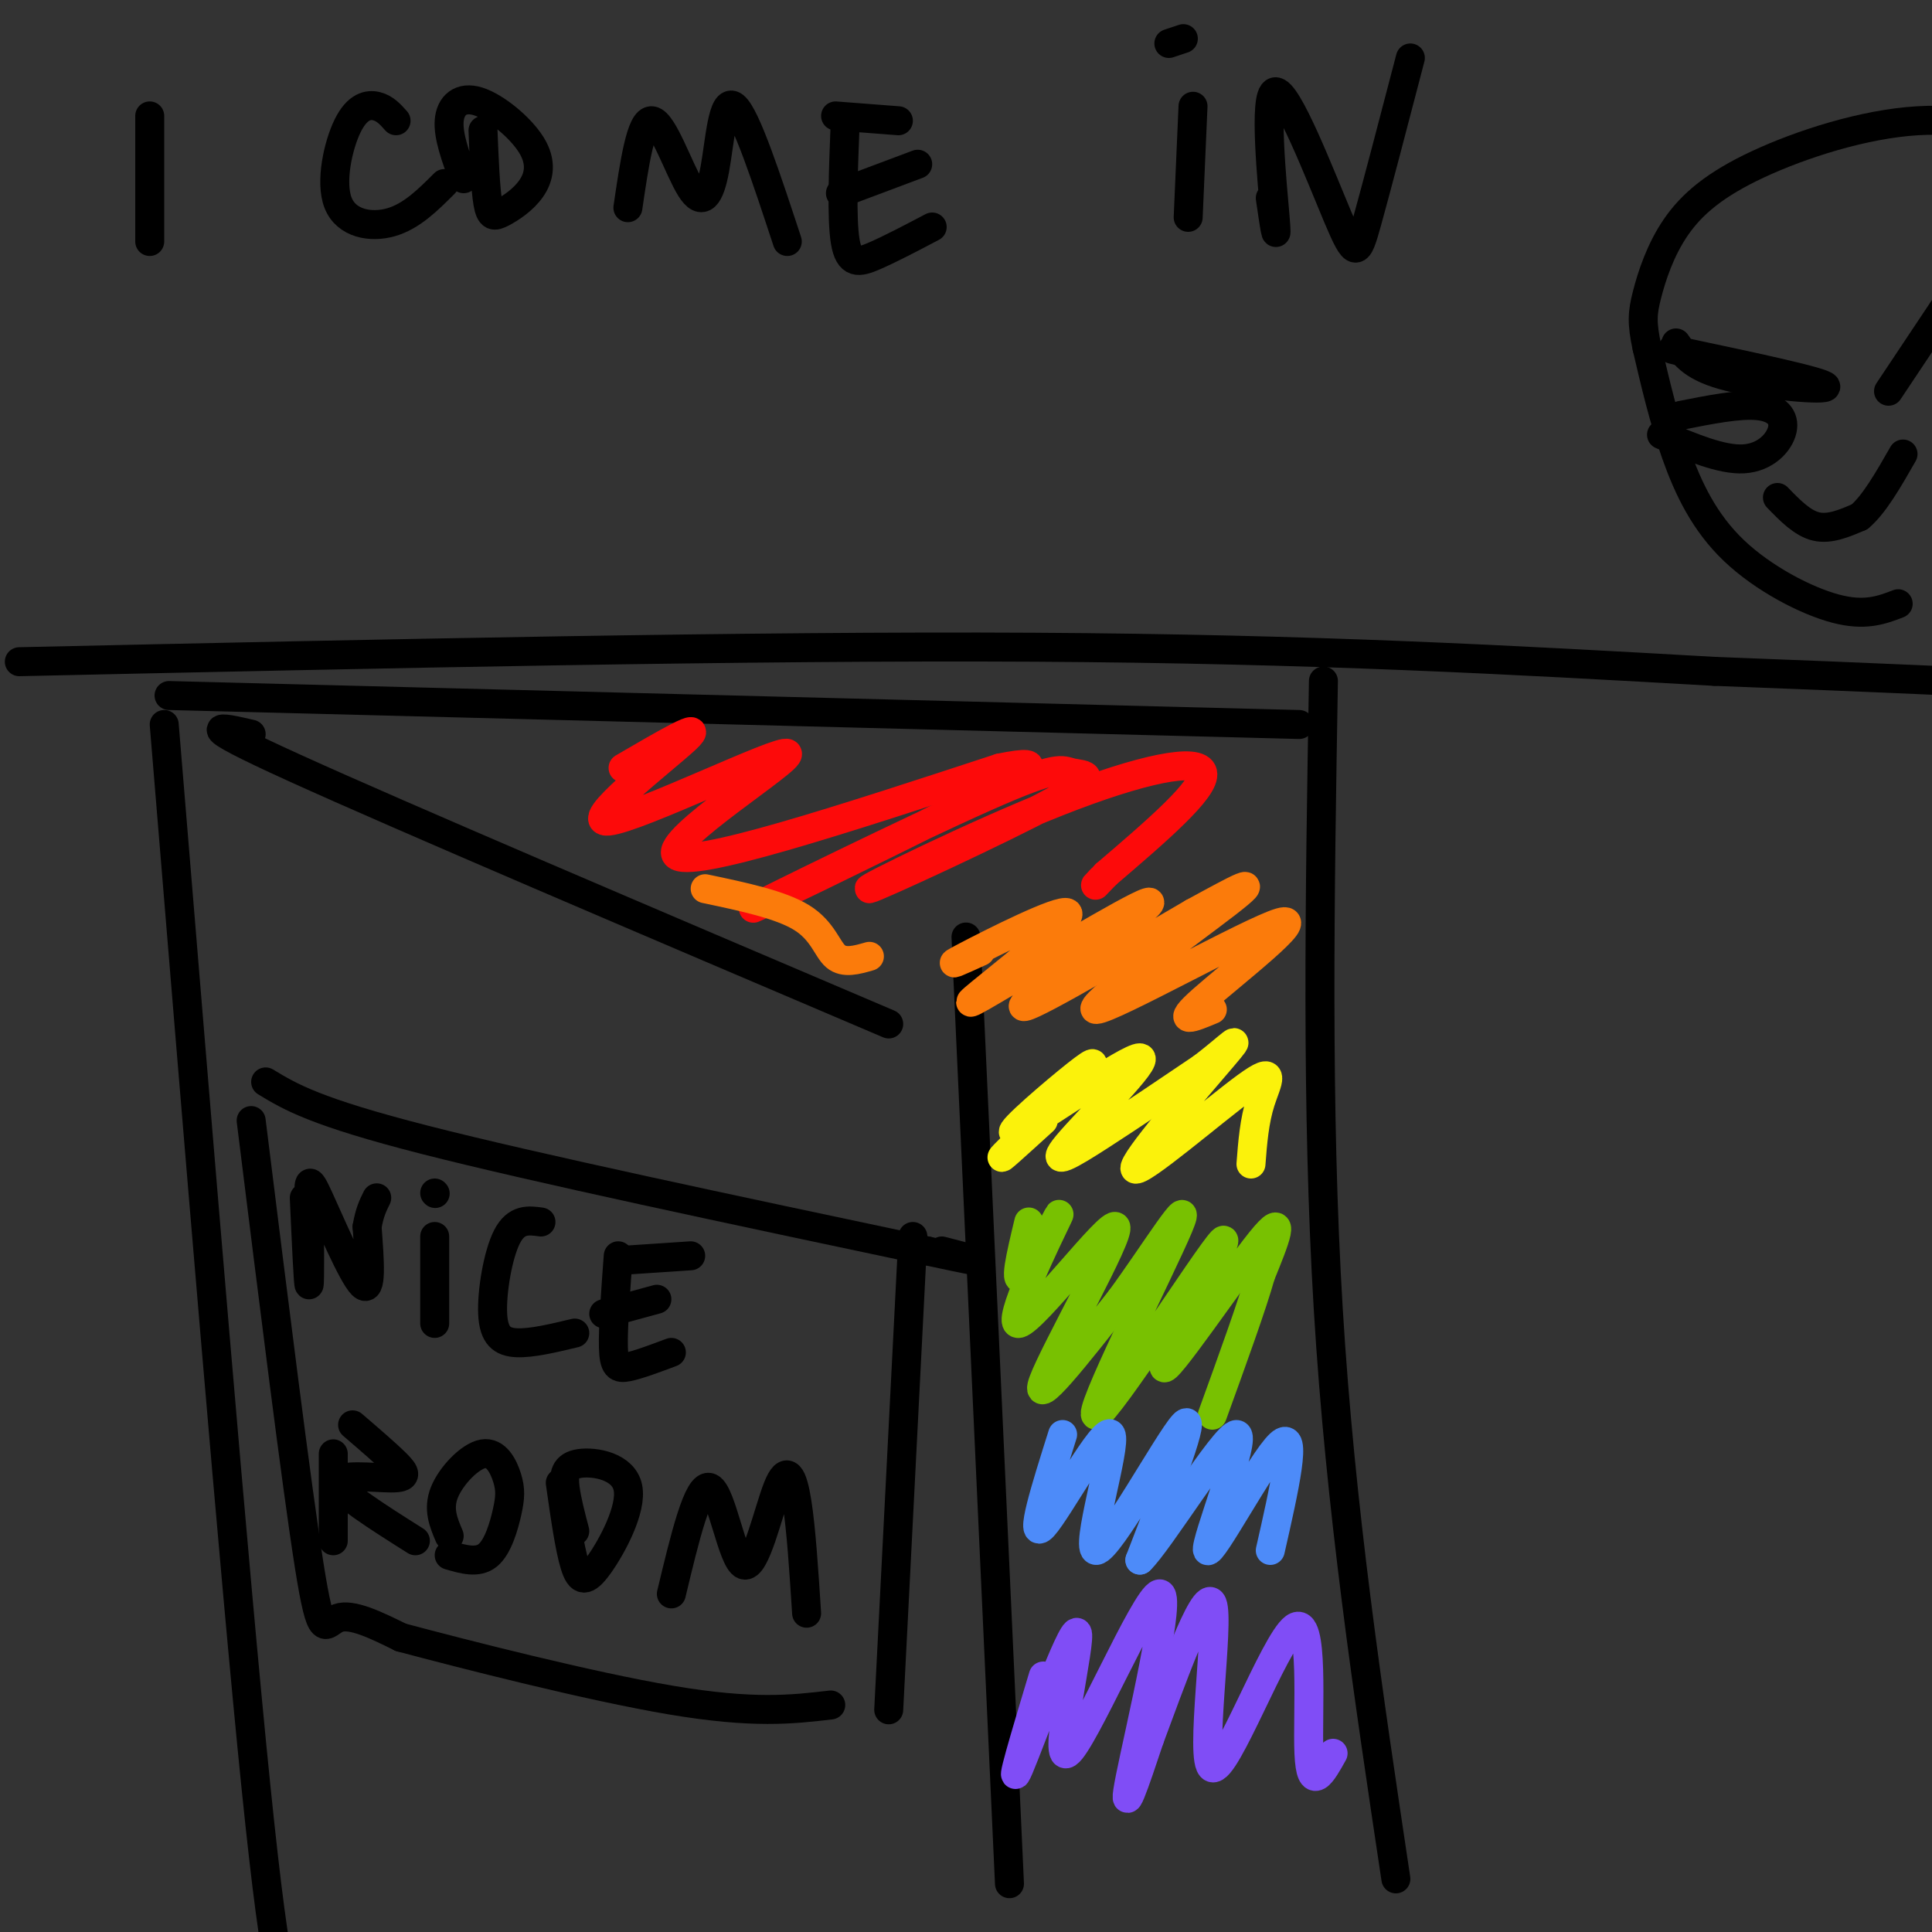 <svg viewBox='0 0 400 400' version='1.1' xmlns='http://www.w3.org/2000/svg' xmlns:xlink='http://www.w3.org/1999/xlink'><rect x="0" y="0" width="400" height="400" fill="#333333" stroke="none"/><g fill='none' stroke='rgb(0,0,0)' stroke-width='6' stroke-linecap='round' stroke-linejoin='round'><path d='M52,152c-6.500,-1.500 -13.000,-3.000 9,7c22.000,10.000 72.500,31.500 123,53'/><path d='M200,194c0.000,0.000 9.000,196.000 9,196'/><path d='M34,150c7.250,88.000 14.500,176.000 19,220c4.500,44.000 6.250,44.000 8,44'/><path d='M35,144c0.000,0.000 234.000,6.000 234,6'/><path d='M274,141c-0.750,44.333 -1.500,88.667 1,130c2.500,41.333 8.250,79.667 14,118'/><path d='M4,137c75.750,-1.667 151.500,-3.333 210,-3c58.500,0.333 99.750,2.667 141,5'/><path d='M355,139c35.167,1.333 52.583,2.167 70,3'/><path d='M55,224c5.083,3.083 10.167,6.167 33,12c22.833,5.833 63.417,14.417 104,23'/><path d='M192,259c17.833,3.833 10.417,1.917 3,0'/><path d='M189,256c0.000,0.000 -5.000,98.000 -5,98'/><path d='M52,232c4.689,37.711 9.378,75.422 12,92c2.622,16.578 3.178,12.022 6,11c2.822,-1.022 7.911,1.489 13,4'/><path d='M83,339c13.000,3.467 39.000,10.133 56,13c17.000,2.867 25.000,1.933 33,1'/></g>
<g fill='none' stroke='rgb(253,10,10)' stroke-width='6' stroke-linecap='round' stroke-linejoin='round'><path d='M129,159c8.718,-5.081 17.435,-10.163 13,-6c-4.435,4.163 -22.024,17.569 -16,17c6.024,-0.569 35.660,-15.115 37,-14c1.340,1.115 -25.617,17.890 -23,21c2.617,3.110 34.809,-7.445 67,-18'/><path d='M207,159c11.300,-2.312 6.050,0.908 -10,9c-16.050,8.092 -42.901,21.057 -41,20c1.901,-1.057 32.555,-16.135 48,-23c15.445,-6.865 15.680,-5.515 18,-5c2.320,0.515 6.724,0.196 -4,6c-10.724,5.804 -36.575,17.731 -38,18c-1.425,0.269 21.578,-11.120 39,-18c17.422,-6.880 29.263,-9.251 30,-6c0.737,3.251 -9.632,12.126 -20,21'/><path d='M229,181c-3.500,3.667 -2.250,2.333 -1,1'/></g>
<g fill='none' stroke='rgb(251,123,11)' stroke-width='6' stroke-linecap='round' stroke-linejoin='round'><path d='M203,197c-4.082,1.856 -8.164,3.712 -3,1c5.164,-2.712 19.576,-9.993 21,-9c1.424,0.993 -10.138,10.261 -16,15c-5.862,4.739 -6.025,4.951 4,-1c10.025,-5.951 30.237,-18.064 29,-16c-1.237,2.064 -23.925,18.304 -26,21c-2.075,2.696 16.462,-8.152 35,-19'/><path d='M247,189c9.326,-5.086 15.140,-8.302 7,-2c-8.140,6.302 -30.233,22.122 -27,22c3.233,-0.122 31.794,-16.187 38,-18c6.206,-1.813 -9.941,10.625 -16,16c-6.059,5.375 -2.029,3.688 2,2'/><path d='M146,184c7.822,1.644 15.644,3.289 20,6c4.356,2.711 5.244,6.489 7,8c1.756,1.511 4.378,0.756 7,0'/></g>
<g fill='none' stroke='rgb(251,242,11)' stroke-width='6' stroke-linecap='round' stroke-linejoin='round'><path d='M216,232c-5.139,4.677 -10.279,9.353 -8,7c2.279,-2.353 11.975,-11.736 16,-16c4.025,-4.264 2.379,-3.411 -3,1c-5.379,4.411 -14.491,12.378 -10,10c4.491,-2.378 22.585,-15.101 25,-15c2.415,0.101 -10.850,13.027 -15,18c-4.150,4.973 0.814,1.992 7,-2c6.186,-3.992 13.593,-8.996 21,-14'/><path d='M249,221c5.606,-4.292 9.121,-8.023 4,-2c-5.121,6.023 -18.878,21.800 -18,23c0.878,1.200 16.390,-12.177 23,-17c6.610,-4.823 4.317,-1.092 3,3c-1.317,4.092 -1.659,8.546 -2,13'/></g>
<g fill='none' stroke='rgb(120,193,1)' stroke-width='6' stroke-linecap='round' stroke-linejoin='round'><path d='M213,253c-1.659,6.914 -3.319,13.827 -1,11c2.319,-2.827 8.616,-15.396 7,-12c-1.616,3.396 -11.144,22.756 -8,22c3.144,-0.756 18.962,-21.626 20,-20c1.038,1.626 -12.703,25.750 -15,32c-2.297,6.250 6.852,-5.375 16,-17'/><path d='M232,269c6.723,-9.124 15.530,-23.434 12,-15c-3.530,8.434 -19.396,39.614 -17,39c2.396,-0.614 23.055,-33.020 26,-36c2.945,-2.980 -11.822,23.467 -12,26c-0.178,2.533 14.235,-18.848 20,-26c5.765,-7.152 2.883,-0.076 0,7'/><path d='M261,264c-1.667,6.000 -5.833,17.500 -10,29'/></g>
<g fill='none' stroke='rgb(77,139,249)' stroke-width='6' stroke-linecap='round' stroke-linejoin='round'><path d='M220,297c-3.525,11.161 -7.049,22.322 -4,19c3.049,-3.322 12.673,-21.128 14,-19c1.327,2.128 -5.643,24.188 -3,24c2.643,-0.188 14.898,-22.625 18,-26c3.102,-3.375 -2.949,12.313 -9,28'/><path d='M236,323c3.746,-3.432 17.612,-26.013 20,-26c2.388,0.013 -6.703,22.619 -6,24c0.703,1.381 11.201,-18.463 15,-22c3.799,-3.537 0.900,9.231 -2,22'/></g>
<g fill='none' stroke='rgb(128,77,246)' stroke-width='6' stroke-linecap='round' stroke-linejoin='round'><path d='M216,347c-3.702,12.312 -7.403,24.625 -5,19c2.403,-5.625 10.912,-29.187 12,-28c1.088,1.187 -5.244,27.122 -2,25c3.244,-2.122 16.066,-32.302 19,-33c2.934,-0.698 -4.019,28.086 -6,38c-1.981,9.914 1.009,0.957 4,-8'/><path d='M238,360c3.831,-10.225 11.408,-31.787 13,-28c1.592,3.787 -2.800,32.922 0,34c2.800,1.078 12.792,-25.902 17,-29c4.208,-3.098 2.631,17.686 3,26c0.369,8.314 2.685,4.157 5,0'/></g>
<g fill='none' stroke='rgb(0,0,0)' stroke-width='6' stroke-linecap='round' stroke-linejoin='round'><path d='M63,248c0.413,9.196 0.826,18.392 1,18c0.174,-0.392 0.108,-10.373 0,-16c-0.108,-5.627 -0.260,-6.900 2,-2c2.260,4.900 6.931,15.971 9,18c2.069,2.029 1.534,-4.986 1,-12'/><path d='M76,254c0.500,-3.000 1.250,-4.500 2,-6'/><path d='M90,256c0.000,0.000 0.000,18.000 0,18'/><path d='M90,247c0.000,0.000 0.100,0.100 0.1,0.1'/><path d='M112,253c-2.542,-0.351 -5.083,-0.702 -7,3c-1.917,3.702 -3.208,11.458 -3,16c0.208,4.542 1.917,5.869 5,6c3.083,0.131 7.542,-0.935 12,-2'/><path d='M128,260c-0.556,7.511 -1.111,15.022 -1,19c0.111,3.978 0.889,4.422 3,4c2.111,-0.422 5.556,-1.711 9,-3'/><path d='M125,272c0.000,0.000 11.000,-3.000 11,-3'/><path d='M128,261c0.000,0.000 15.000,-1.000 15,-1'/><path d='M69,301c0.000,0.000 0.000,18.000 0,18'/><path d='M73,295c3.494,3.000 6.988,6.000 9,8c2.012,2.000 2.542,3.000 -1,3c-3.542,0.000 -11.155,-1.000 -11,1c0.155,2.000 8.077,7.000 16,12'/><path d='M93,322c2.951,0.861 5.903,1.721 8,0c2.097,-1.721 3.341,-6.025 4,-9c0.659,-2.975 0.733,-4.622 0,-7c-0.733,-2.378 -2.274,-5.486 -5,-5c-2.726,0.486 -6.636,4.568 -8,8c-1.364,3.432 -0.182,6.216 1,9'/><path d='M116,307c0.958,6.747 1.915,13.494 3,17c1.085,3.506 2.296,3.771 5,0c2.704,-3.771 6.900,-11.578 6,-16c-0.900,-4.422 -6.896,-5.460 -10,-5c-3.104,0.460 -3.315,2.417 -3,5c0.315,2.583 1.158,5.791 2,9'/><path d='M139,330c2.772,-11.582 5.544,-23.164 8,-22c2.456,1.164 4.596,15.075 7,16c2.404,0.925 5.070,-11.136 7,-16c1.930,-4.864 3.123,-2.533 4,3c0.877,5.533 1.439,14.266 2,23'/><path d='M31,24c0.000,0.000 0.000,26.000 0,26'/><path d='M82,25c-1.142,-1.281 -2.284,-2.561 -4,-3c-1.716,-0.439 -4.006,-0.035 -6,4c-1.994,4.035 -3.691,11.702 -2,16c1.691,4.298 6.769,5.228 11,4c4.231,-1.228 7.616,-4.614 11,-8'/><path d='M100,27c0.245,6.014 0.490,12.028 1,15c0.510,2.972 1.286,2.901 3,2c1.714,-0.901 4.365,-2.631 6,-5c1.635,-2.369 2.253,-5.377 0,-9c-2.253,-3.623 -7.376,-7.860 -11,-9c-3.624,-1.140 -5.750,0.817 -6,4c-0.250,3.183 1.375,7.591 3,12'/><path d='M130,43c1.344,-9.166 2.689,-18.332 5,-18c2.311,0.332 5.589,10.161 8,14c2.411,3.839 3.957,1.687 5,-4c1.043,-5.687 1.584,-14.911 4,-13c2.416,1.911 6.708,14.955 11,28'/><path d='M175,25c-0.400,10.089 -0.800,20.178 0,25c0.800,4.822 2.800,4.378 6,3c3.200,-1.378 7.600,-3.689 12,-6'/><path d='M174,40c0.000,0.000 16.000,-6.000 16,-6'/><path d='M173,24c0.000,0.000 13.000,1.000 13,1'/><path d='M247,22c0.000,0.000 -1.000,23.000 -1,23'/><path d='M242,9c0.000,0.000 3.000,-1.000 3,-1'/><path d='M263,41c0.783,5.360 1.566,10.721 1,4c-0.566,-6.721 -2.482,-25.523 0,-26c2.482,-0.477 9.360,17.372 13,26c3.640,8.628 4.040,8.037 6,1c1.960,-7.037 5.480,-20.518 9,-34'/><path d='M393,125c-3.440,1.315 -6.881,2.631 -13,1c-6.119,-1.631 -14.917,-6.208 -21,-12c-6.083,-5.792 -9.452,-12.798 -12,-20c-2.548,-7.202 -4.274,-14.601 -6,-22'/><path d='M341,72c-1.132,-5.214 -0.961,-7.248 0,-11c0.961,-3.752 2.711,-9.222 6,-14c3.289,-4.778 8.116,-8.863 17,-13c8.884,-4.137 21.824,-8.325 33,-9c11.176,-0.675 20.588,2.162 30,5'/><path d='M348,86c6.060,-1.202 12.119,-2.405 16,-2c3.881,0.405 5.583,2.417 5,5c-0.583,2.583 -3.452,5.738 -8,6c-4.548,0.262 -10.774,-2.369 -17,-5'/><path d='M368,103c2.583,2.667 5.167,5.333 8,6c2.833,0.667 5.917,-0.667 9,-2'/><path d='M385,107c3.000,-2.500 6.000,-7.750 9,-13'/><path d='M347,71c1.778,2.578 3.556,5.156 11,7c7.444,1.844 20.556,2.956 20,2c-0.556,-0.956 -14.778,-3.978 -29,-7'/><path d='M349,73c-4.833,-1.167 -2.417,-0.583 0,0'/><path d='M391,81c0.000,0.000 12.000,-18.000 12,-18'/></g>
</svg>